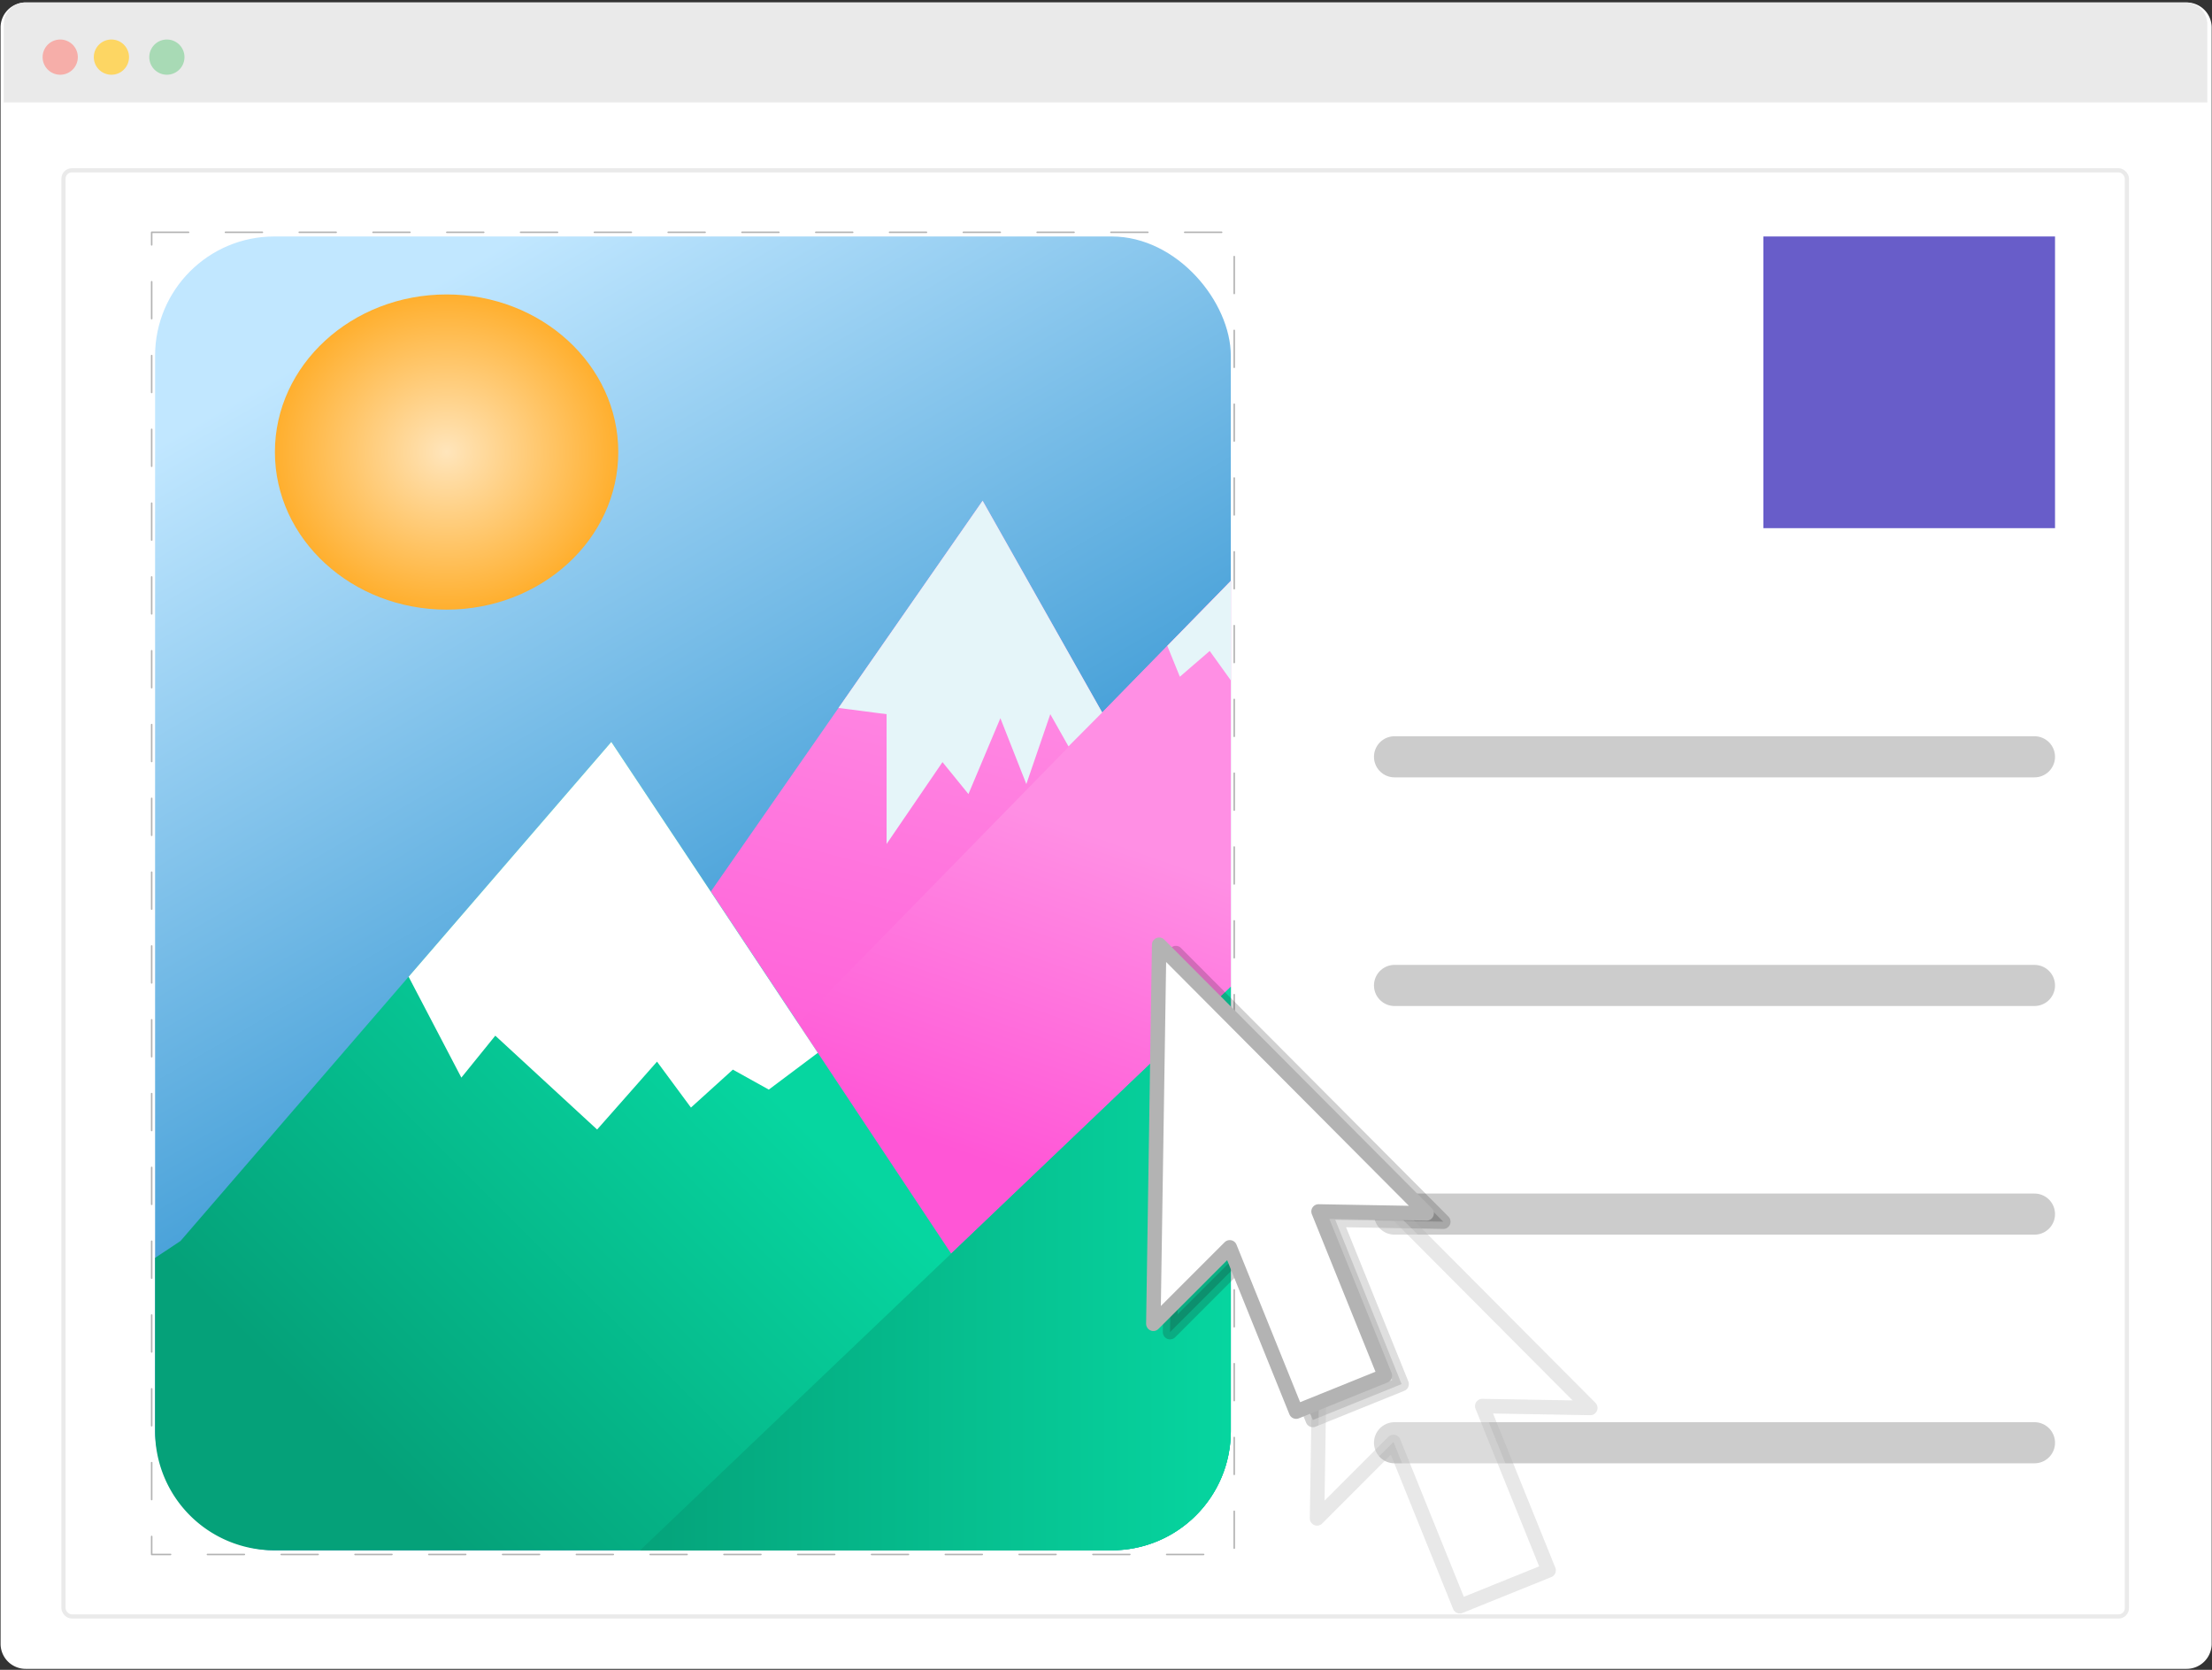 <svg xmlns="http://www.w3.org/2000/svg" xmlns:xlink="http://www.w3.org/1999/xlink" width="530" height="400" fill="none"><rect width="100%" height="100%" fill="#333333" stroke="none"/><defs><linearGradient id="d"><stop offset="0" style="stop-color:#ffe5bb;stop-opacity:1"/><stop offset="1" style="stop-color:#ffaf2e;stop-opacity:1"/></linearGradient><linearGradient id="c"><stop offset="0" style="stop-color:#05a179;stop-opacity:1"/><stop offset="1" style="stop-color:#06d6a0;stop-opacity:1"/></linearGradient><linearGradient id="b"><stop offset="0" style="stop-color:#ff56d6;stop-opacity:1"/><stop offset="1" style="stop-color:#ff8fe4;stop-opacity:1"/></linearGradient><linearGradient id="a"><stop offset="0" style="stop-color:#087cc4;stop-opacity:1"/><stop offset="1" style="stop-color:#c1e7ff;stop-opacity:1"/></linearGradient><linearGradient xlink:href="#a" id="e" x1="235.504" x2="103.372" y1="295.205" y2="67.852" gradientUnits="userSpaceOnUse"/><linearGradient xlink:href="#b" id="f" x1="231.166" x2="264.483" y1="279.708" y2="150.405" gradientUnits="userSpaceOnUse"/><linearGradient xlink:href="#c" id="i" x1="99.342" x2="191.814" y1="348.656" y2="255.912" gradientUnits="userSpaceOnUse"/><linearGradient xlink:href="#b" id="h" x1="243.131" x2="270.513" y1="273.076" y2="194.94" gradientUnits="userSpaceOnUse"/><linearGradient xlink:href="#c" id="j" x1="155.983" x2="304.512" y1="297.454" y2="297.454" gradientUnits="userSpaceOnUse"/><radialGradient xlink:href="#d" id="g" cx="114.61" cy="103.187" r="41.134" fx="114.61" fy="103.187" gradientTransform="matrix(1 0 0 .918 0 8.488)" gradientUnits="userSpaceOnUse"/></defs><path fill="#fff" d="M6.139.59H523.92a6 6 0 0 1 6 6v387.179a6 6 0 0 1-6 6H6.139a6 6 0 0 1-6-6V6.589a6 6 0 0 1 6-6z"/><rect width="494.395" height="346.422" x="15.212" y="40.796" rx="2" ry="2" style="fill:#fff;fill-opacity:1;stroke:#eaeaea;stroke-width:1;stroke-linecap:round;stroke-linejoin:round;stroke-miterlimit:4;stroke-dasharray:none;stroke-opacity:1"/><path d="M6.139.59a5.24 5.24 0 0 0-5.24 5.238v18.71h527.984V5.827A5.238 5.238 0 0 0 523.645.59H6.139z" style="stroke:none;fill:#eaeaea;fill-opacity:1"/><path fill="#A8DAB5" d="M39.985 17.901a4.216 4.216 0 1 0 0-8.432 4.216 4.216 0 0 0 0 8.432Z"/><path fill="#F6AEA9" d="M14.429 17.902a4.217 4.217 0 1 0 0-8.434 4.217 4.217 0 0 0 0 8.434Z"/><path fill="#FDD663" d="M26.696 17.902a4.217 4.217 0 1 0 0-8.434 4.217 4.217 0 0 0 0 8.434Z"/><path d="M334.13 181.29h153.335M334.13 236.062h153.335M334.13 290.834h153.335M334.13 345.606h153.335" style="fill:#ccc;stroke:#ccc;stroke-width:9.848px;stroke-linecap:round;stroke-linejoin:miter;stroke-opacity:1;fill-opacity:1"/><g transform="translate(-7.606 5.097)"><rect width="257.746" height="314.722" x="44.766" y="51.549" rx="28.57" style="fill:url(#e);fill-opacity:1;stroke:none;stroke-width:.366;stroke-linecap:round;stroke-linejoin:round"/><path d="m243.045 114.855-65.121 93.61 57.58 86.74 67.01-1.316V134.053l-30.82 31.525z" style="fill:url(#f);fill-opacity:1;stroke:none;stroke-width:13.012px;stroke-linecap:round;stroke-linejoin:round;stroke-opacity:1"/><ellipse cx="114.61" cy="103.187" rx="41.134" ry="37.751" style="fill:url(#g);fill-opacity:1;stroke:none;stroke-width:14.374;stroke-linecap:round;stroke-linejoin:round;stroke-miterlimit:4;stroke-dasharray:none;stroke-opacity:1"/><path d="m302.512 134.055-138.69 141.863 72.658 26.25 66.032-16.025z" style="fill:url(#h);fill-opacity:1;stroke:none;stroke-width:1;stroke-linecap:butt;stroke-linejoin:miter;stroke-miterlimit:4;stroke-dasharray:none;stroke-opacity:1"/><path d="m243.045 114.855-34.53 49.635 11.522 1.494v31.092l13.393-19.611 6.218 7.652 7.653-18.176 6.219 15.786 5.74-16.743 4.363 7.718 8.07-8.124zm59.469 19.198-15.215 15.562 3.002 7.397 7.156-6.174 5.057 7.043z" style="fill:#e5f5f9;fill-opacity:1;stroke:none;stroke-width:1px;stroke-linecap:butt;stroke-linejoin:miter;stroke-opacity:1"/><path d="M154.08 172.625 50.854 292.178l-6.088 4.045V337.7a28.508 28.508 0 0 0 28.57 28.57h200.607c7.914 0 15.055-3.185 20.22-8.35a28.57 28.57 0 0 0 4.911-6.58 28.393 28.393 0 0 0 2.158-5.126 28.728 28.728 0 0 0 1.28-8.514V231.307l-67.008 63.898z" style="fill:url(#i);fill-opacity:1;stroke:none;stroke-width:13.012px;stroke-linecap:round;stroke-linejoin:round;stroke-opacity:1"/><path d="m154.08 172.625-48.57 56.252 12.64 24.164 8.131-10.045 24.397 22.483 14.35-16.264 8.13 11.002 10.045-9.088 8.611 4.783 11.74-8.805z" style="fill:#fff;stroke:none;stroke-width:1px;stroke-linecap:butt;stroke-linejoin:miter;stroke-opacity:1"/><path d="M302.512 231.307 199.43 329.604l-38.452 36.667h112.964a28.507 28.507 0 0 0 28.569-28.57z" style="fill:url(#j);fill-opacity:1;stroke:none;stroke-width:4px;stroke-linecap:butt;stroke-linejoin:miter;stroke-opacity:1"/></g><path d="M36.342 55.647h259.382v316.72H36.342z" style="fill:none;fill-opacity:1;stroke:#b3b3b3;stroke-width:.368;stroke-linecap:round;stroke-linejoin:round;stroke-miterlimit:4;stroke-dasharray:8.84,8.84;stroke-dashoffset:0;stroke-opacity:1"/><path fill="#231f20" d="m1085.437 1005.696 105.847-105.851 91.902 227.465 122.956-49.678-91.901-227.464 149.672 2.614-370.43-371.927z" style="opacity:.2;fill:#1a1a1a;stroke:#1a1a1a;stroke-width:20.051;stroke-linecap:round;stroke-linejoin:round;stroke-miterlimit:4;stroke-dasharray:none" transform="translate(92.565 145.123) scale(.173)"/><path fill="#231f20" d="m1406.142 1077.632-91.901-227.464 149.672 2.614-370.43-371.927-8.046 524.841 105.847-105.851 91.902 227.465z" style="fill:#fff;stroke:#b3b3b3;stroke-width:20.051;stroke-linecap:round;stroke-linejoin:round;stroke-miterlimit:4;stroke-dasharray:none;opacity:.3" transform="translate(127.787 189.743) scale(.173)"/><path fill="#231f20" d="m1283.186 1127.31 122.956-49.678-91.901-227.464 149.672 2.614-370.43-371.927-8.046 524.841 105.847-105.851z" style="fill:#fff;stroke:#b3b3b3;stroke-width:20.051;stroke-linecap:round;stroke-linejoin:round;stroke-miterlimit:4;stroke-dasharray:none" transform="translate(88.565 143.123) scale(.173)"/><path d="M422.515 56.646h69.873v69.873h-69.873z" style="fill:#685dc9;fill-opacity:1;stroke:none;stroke-width:13.204;stroke-linecap:round;stroke-linejoin:round;stroke-miterlimit:4;stroke-dasharray:none;stroke-opacity:1"/></svg>